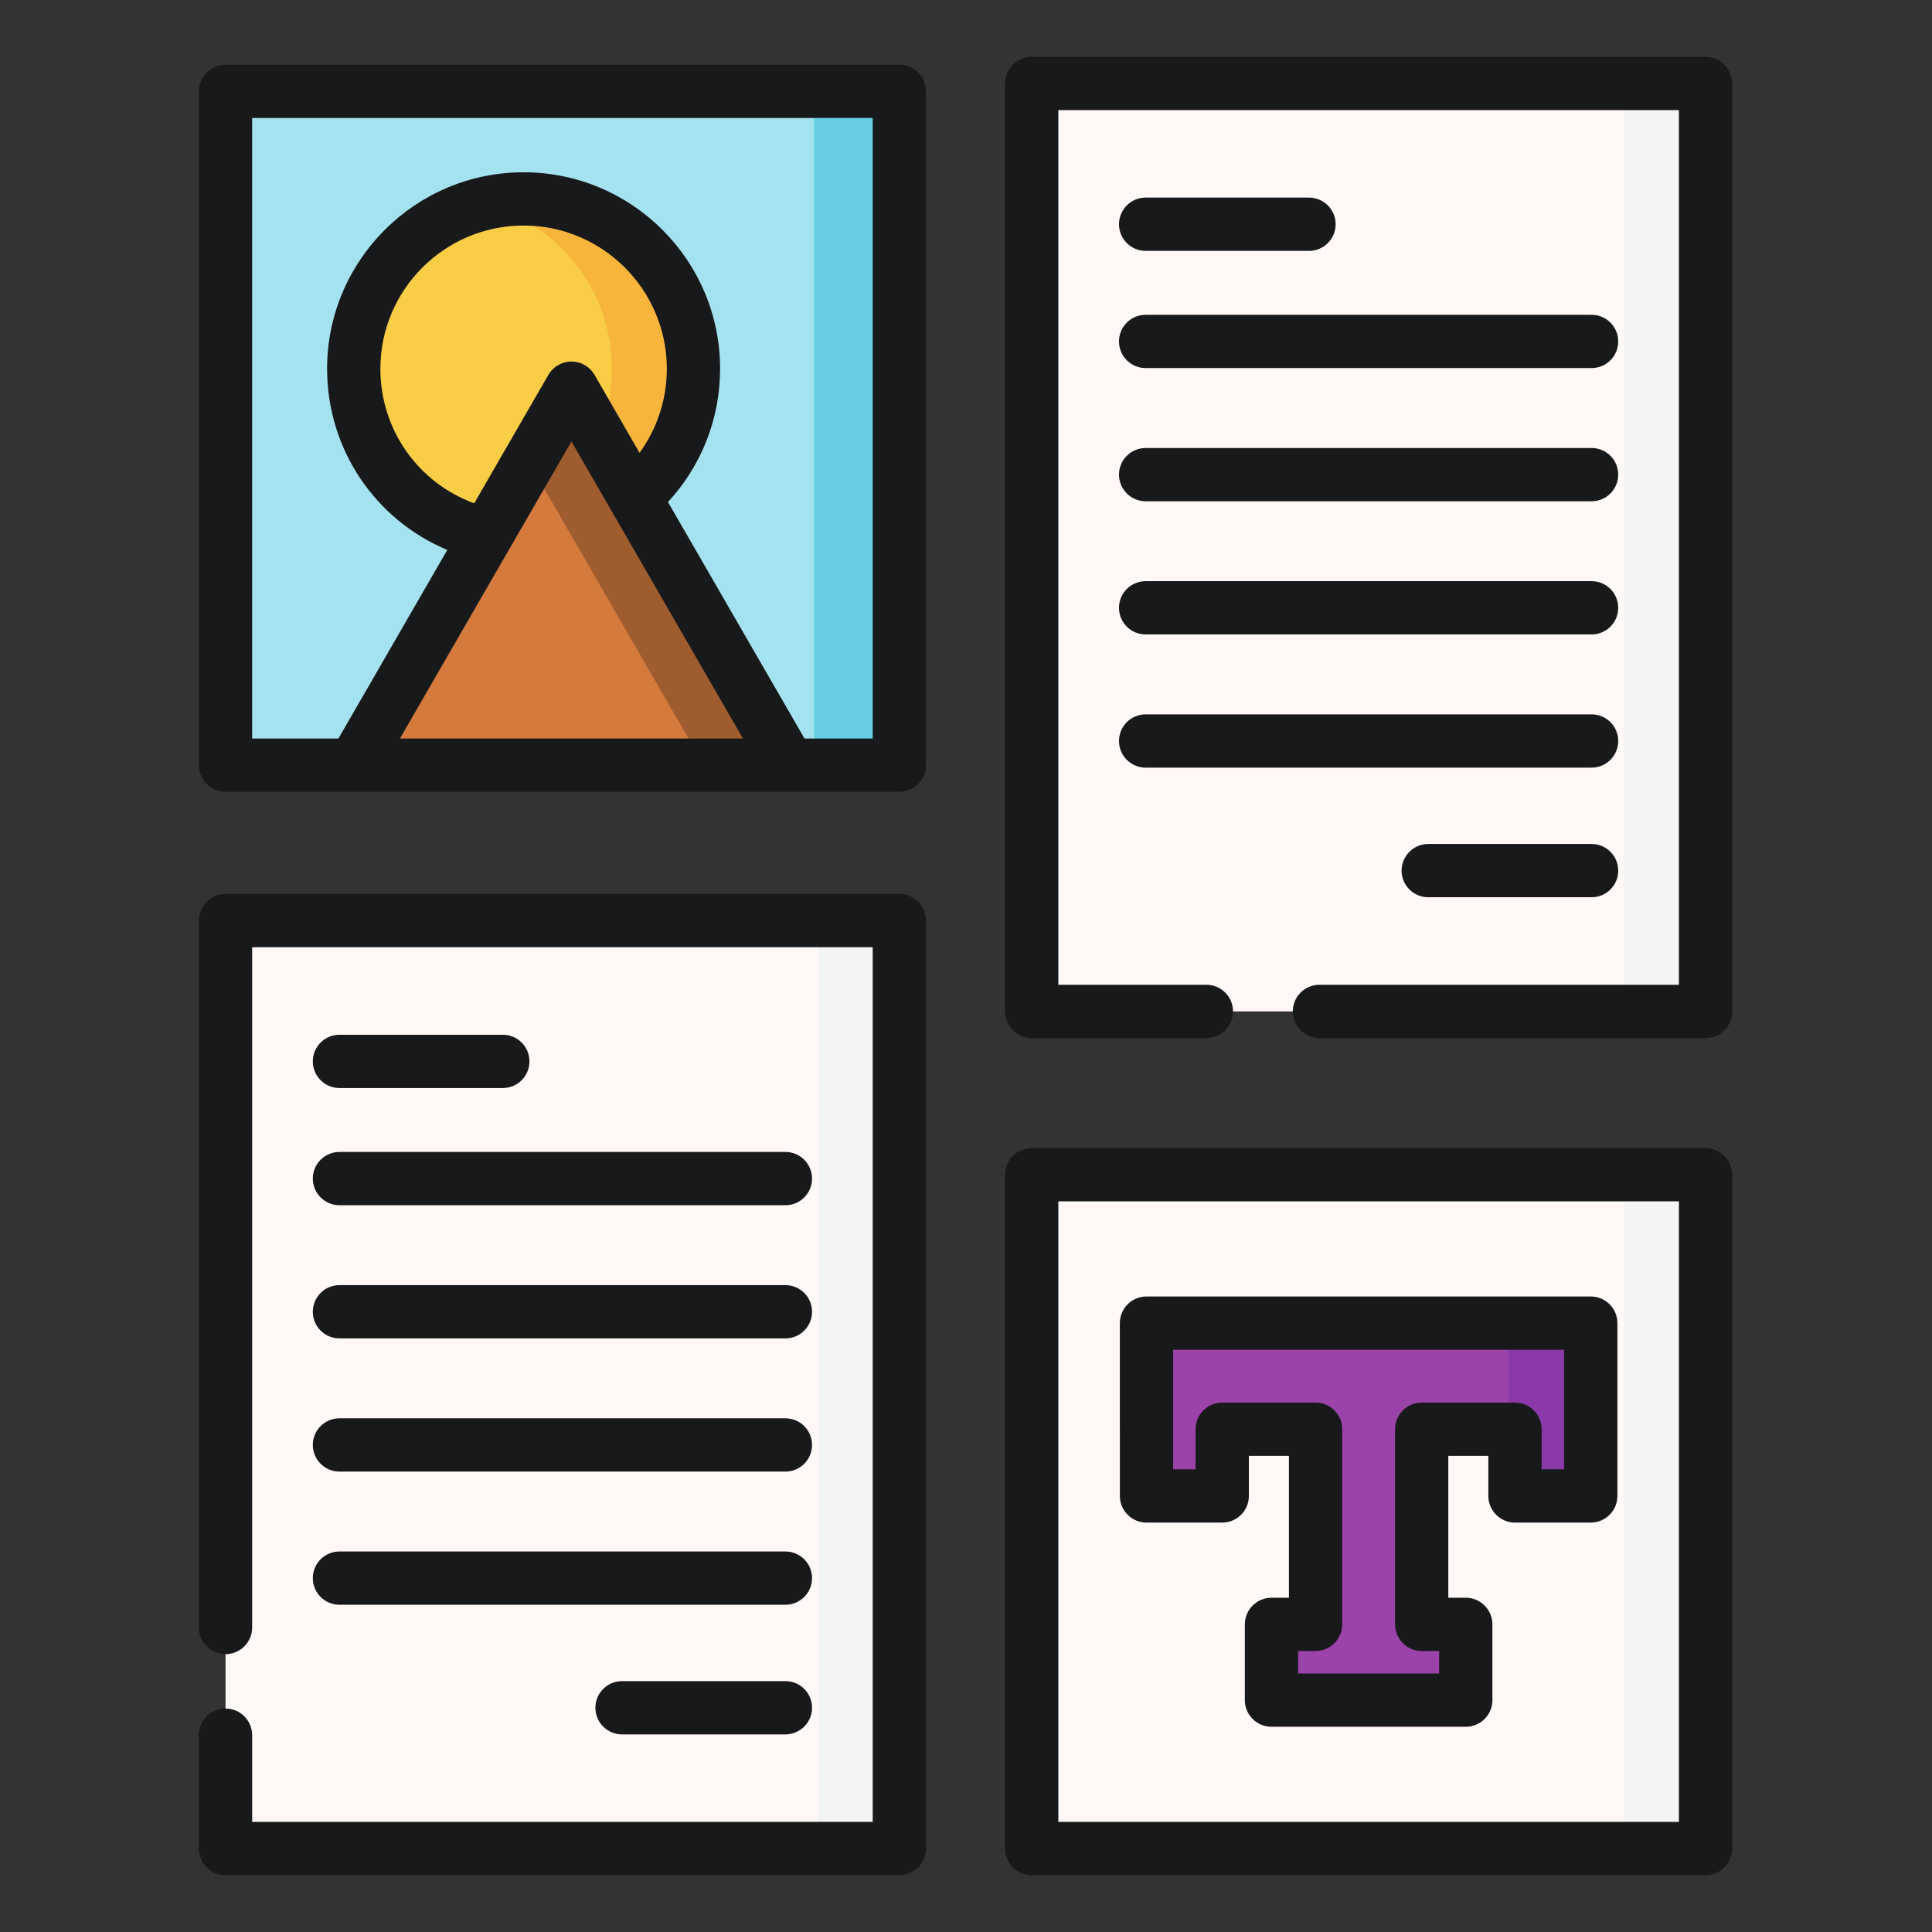 <svg xmlns="http://www.w3.org/2000/svg" width="68" height="68" viewBox="0 0 68 68" fill="none"><rect x="0" y="0" width="68" height="68" fill="#333333" stroke="none"/><path d="M7.938 3.214H31.654V26.931H7.938V3.214Z" fill="#A3E2EE"/><path d="M28.654 3.214H31.654V26.931H28.654V3.214Z" fill="#65CEE3"/><path d="M24.408 12.98C24.408 16.282 21.731 18.959 18.429 18.959C15.127 18.959 12.45 16.282 12.45 12.98C12.45 9.678 15.127 7.001 18.429 7.001C21.731 7.001 24.408 9.678 24.408 12.98Z" fill="#F9CD45"/><path d="M18.429 7.001C17.934 7.001 17.452 7.062 16.992 7.176C19.599 7.82 21.533 10.174 21.533 12.98C21.533 15.786 19.599 18.14 16.992 18.784C17.452 18.898 17.934 18.959 18.429 18.959C21.731 18.959 24.408 16.282 24.408 12.98C24.408 9.678 21.731 7.001 18.429 7.001Z" fill="#F8B53C"/><path d="M20.113 13.662L12.453 26.931H27.774L20.113 13.662L12.453 26.931H27.774L20.113 13.662Z" fill="#D47A3D"/><path d="M20.113 13.662L18.613 16.26L24.774 26.931H27.774L20.113 13.662Z" fill="#9F5C2E"/><path d="M7.938 32.402H31.654V65.062H7.938V32.402Z" fill="#FFF8F7"/><path d="M28.779 32.402H31.654V65.062H28.779V32.402Z" fill="#F4F4F5"/><path d="M36.312 2.938H60.029V35.598H36.312V2.938Z" fill="#FFF8F7"/><path d="M57.154 2.938H60.029V35.598H57.154V2.938Z" fill="#F4F4F5"/><path d="M36.312 41.346H60.029V65.062H36.312V41.346Z" fill="#FFF8F7"/><path d="M57.154 41.346H60.029V65.062H57.154V41.346Z" fill="#F4F4F5"/><path d="M40.352 46.569V50.305H40.353V52.653H43.019V50.305H46.303V57.173H44.752V59.839H51.59V57.173H50.039V50.305H53.323V52.653H55.989V46.569H40.352Z" fill="#9B43A9"/><path d="M53.114 46.569V50.305H53.323V52.653H55.989V46.569H53.114Z" fill="#893AA8"/><path d="M7.938 27.869H31.654C32.172 27.869 32.592 27.449 32.592 26.931V3.214C32.592 2.697 32.172 2.277 31.654 2.277H7.938C7.42 2.277 7 2.697 7 3.214V26.931C7 27.449 7.42 27.869 7.938 27.869ZM14.076 25.994L20.113 15.537L26.15 25.994H14.076ZM16.691 17.714C14.72 16.996 13.388 15.127 13.388 12.98C13.388 10.2 15.649 7.938 18.429 7.938C21.209 7.938 23.47 10.2 23.47 12.98C23.47 14.053 23.132 15.082 22.51 15.938L20.925 13.193C20.758 12.903 20.449 12.725 20.114 12.725C19.779 12.725 19.469 12.903 19.302 13.193L16.691 17.714ZM8.875 4.152H30.717V25.994H28.316L23.51 17.67C24.694 16.389 25.345 14.727 25.345 12.98C25.345 9.166 22.243 6.064 18.429 6.064C14.616 6.064 11.513 9.166 11.513 12.98C11.513 15.813 13.206 18.295 15.743 19.356L11.911 25.994H8.875V4.152Z" fill="#18191B"/><path d="M7.938 60.135C7.42 60.135 7 60.555 7 61.073V65.062C7 65.58 7.42 66 7.938 66H31.654C32.172 66 32.592 65.58 32.592 65.062V32.402C32.592 31.884 32.172 31.464 31.654 31.464H7.938C7.42 31.464 7 31.884 7 32.402V57.283C7 57.801 7.42 58.221 7.938 58.221C8.455 58.221 8.875 57.801 8.875 57.283V33.339H30.717V64.125H8.875V61.073C8.875 60.555 8.455 60.135 7.938 60.135Z" fill="#18191B"/><path d="M11.948 38.295H17.698C18.215 38.295 18.635 37.875 18.635 37.357C18.635 36.839 18.215 36.42 17.698 36.42H11.948C11.43 36.42 11.01 36.839 11.01 37.357C11.01 37.875 11.43 38.295 11.948 38.295Z" fill="#18191B"/><path d="M27.644 59.17H21.894C21.377 59.17 20.956 59.589 20.956 60.107C20.956 60.625 21.377 61.045 21.894 61.045H27.644C28.162 61.045 28.581 60.625 28.581 60.107C28.581 59.589 28.162 59.17 27.644 59.17Z" fill="#18191B"/><path d="M11.948 42.42H27.644C28.162 42.42 28.581 42 28.581 41.482C28.581 40.964 28.162 40.545 27.644 40.545H11.948C11.43 40.545 11.01 40.964 11.01 41.482C11.01 42 11.43 42.42 11.948 42.42Z" fill="#18191B"/><path d="M11.948 47.107H27.644C28.162 47.107 28.581 46.688 28.581 46.17C28.581 45.652 28.162 45.232 27.644 45.232H11.948C11.43 45.232 11.01 45.652 11.01 46.17C11.01 46.688 11.43 47.107 11.948 47.107Z" fill="#18191B"/><path d="M11.948 51.795H27.644C28.162 51.795 28.581 51.375 28.581 50.857C28.581 50.339 28.162 49.92 27.644 49.92H11.948C11.43 49.92 11.01 50.339 11.01 50.857C11.01 51.375 11.43 51.795 11.948 51.795Z" fill="#18191B"/><path d="M11.948 56.482H27.644C28.162 56.482 28.581 56.062 28.581 55.545C28.581 55.027 28.162 54.607 27.644 54.607H11.948C11.43 54.607 11.01 55.027 11.01 55.545C11.01 56.062 11.43 56.482 11.948 56.482Z" fill="#18191B"/><path d="M46.44 36.536H60.029C60.547 36.536 60.967 36.116 60.967 35.598V2.938C60.967 2.42 60.547 2 60.029 2H36.312C35.795 2 35.375 2.42 35.375 2.938V35.598C35.375 36.116 35.795 36.536 36.312 36.536H42.461C42.978 36.536 43.398 36.116 43.398 35.598C43.398 35.081 42.978 34.661 42.461 34.661H37.25V3.875H59.092V34.661H46.44C45.922 34.661 45.502 35.081 45.502 35.598C45.502 36.116 45.922 36.536 46.44 36.536Z" fill="#18191B"/><path d="M40.323 8.83H46.073C46.59 8.83 47.01 8.411 47.01 7.893C47.01 7.375 46.59 6.955 46.073 6.955H40.323C39.805 6.955 39.385 7.375 39.385 7.893C39.385 8.411 39.805 8.83 40.323 8.83Z" fill="#18191B"/><path d="M56.019 29.705H50.269C49.752 29.705 49.331 30.125 49.331 30.643C49.331 31.161 49.752 31.58 50.269 31.58H56.019C56.537 31.58 56.956 31.161 56.956 30.643C56.956 30.125 56.537 29.705 56.019 29.705Z" fill="#18191B"/><path d="M40.323 12.955H56.019C56.537 12.955 56.956 12.536 56.956 12.018C56.956 11.5 56.537 11.08 56.019 11.08H40.323C39.805 11.08 39.385 11.5 39.385 12.018C39.385 12.536 39.805 12.955 40.323 12.955Z" fill="#18191B"/><path d="M40.323 17.643H56.019C56.537 17.643 56.956 17.223 56.956 16.705C56.956 16.188 56.537 15.768 56.019 15.768H40.323C39.805 15.768 39.385 16.188 39.385 16.705C39.385 17.223 39.805 17.643 40.323 17.643Z" fill="#18191B"/><path d="M40.323 22.33H56.019C56.537 22.33 56.956 21.911 56.956 21.393C56.956 20.875 56.537 20.455 56.019 20.455H40.323C39.805 20.455 39.385 20.875 39.385 21.393C39.385 21.911 39.805 22.33 40.323 22.33Z" fill="#18191B"/><path d="M40.323 27.018H56.019C56.537 27.018 56.956 26.598 56.956 26.08C56.956 25.562 56.537 25.143 56.019 25.143H40.323C39.805 25.143 39.385 25.562 39.385 26.08C39.385 26.598 39.805 27.018 40.323 27.018Z" fill="#18191B"/><path d="M35.375 65.062C35.375 65.58 35.795 66 36.312 66H60.029C60.547 66 60.967 65.58 60.967 65.062V41.346C60.967 40.828 60.547 40.408 60.029 40.408H36.312C35.795 40.408 35.375 40.828 35.375 41.346V65.062ZM37.25 42.283H59.092V64.125H37.25V42.283Z" fill="#18191B"/><path d="M55.989 45.632H40.352C39.835 45.632 39.415 46.051 39.415 46.569V50.304C39.415 50.313 39.415 50.322 39.416 50.331V52.653C39.416 53.17 39.835 53.59 40.353 53.59H43.019C43.537 53.59 43.956 53.17 43.956 52.653V51.242H45.366V56.235H44.752C44.234 56.235 43.814 56.655 43.814 57.173V59.839C43.814 60.356 44.234 60.776 44.752 60.776H51.59C52.108 60.776 52.528 60.356 52.528 59.839V57.173C52.528 56.655 52.108 56.235 51.59 56.235H50.976V51.242H52.385V52.653C52.385 53.17 52.805 53.59 53.323 53.59H55.989C56.507 53.59 56.927 53.17 56.927 52.653V46.569C56.927 46.051 56.507 45.632 55.989 45.632ZM55.052 51.715H54.26V50.305C54.26 49.787 53.841 49.367 53.323 49.367H50.039C49.52 49.367 49.101 49.787 49.101 50.305V57.173C49.101 57.69 49.52 58.11 50.039 58.11H50.653V58.901H45.689V58.11H46.303C46.821 58.11 47.241 57.69 47.241 57.173V50.305C47.241 49.787 46.821 49.367 46.303 49.367H43.019C42.502 49.367 42.081 49.787 42.081 50.305V51.715H41.291V50.305C41.291 50.295 41.291 50.287 41.29 50.278V47.507H55.052V51.715Z" fill="#18191B"/></svg>